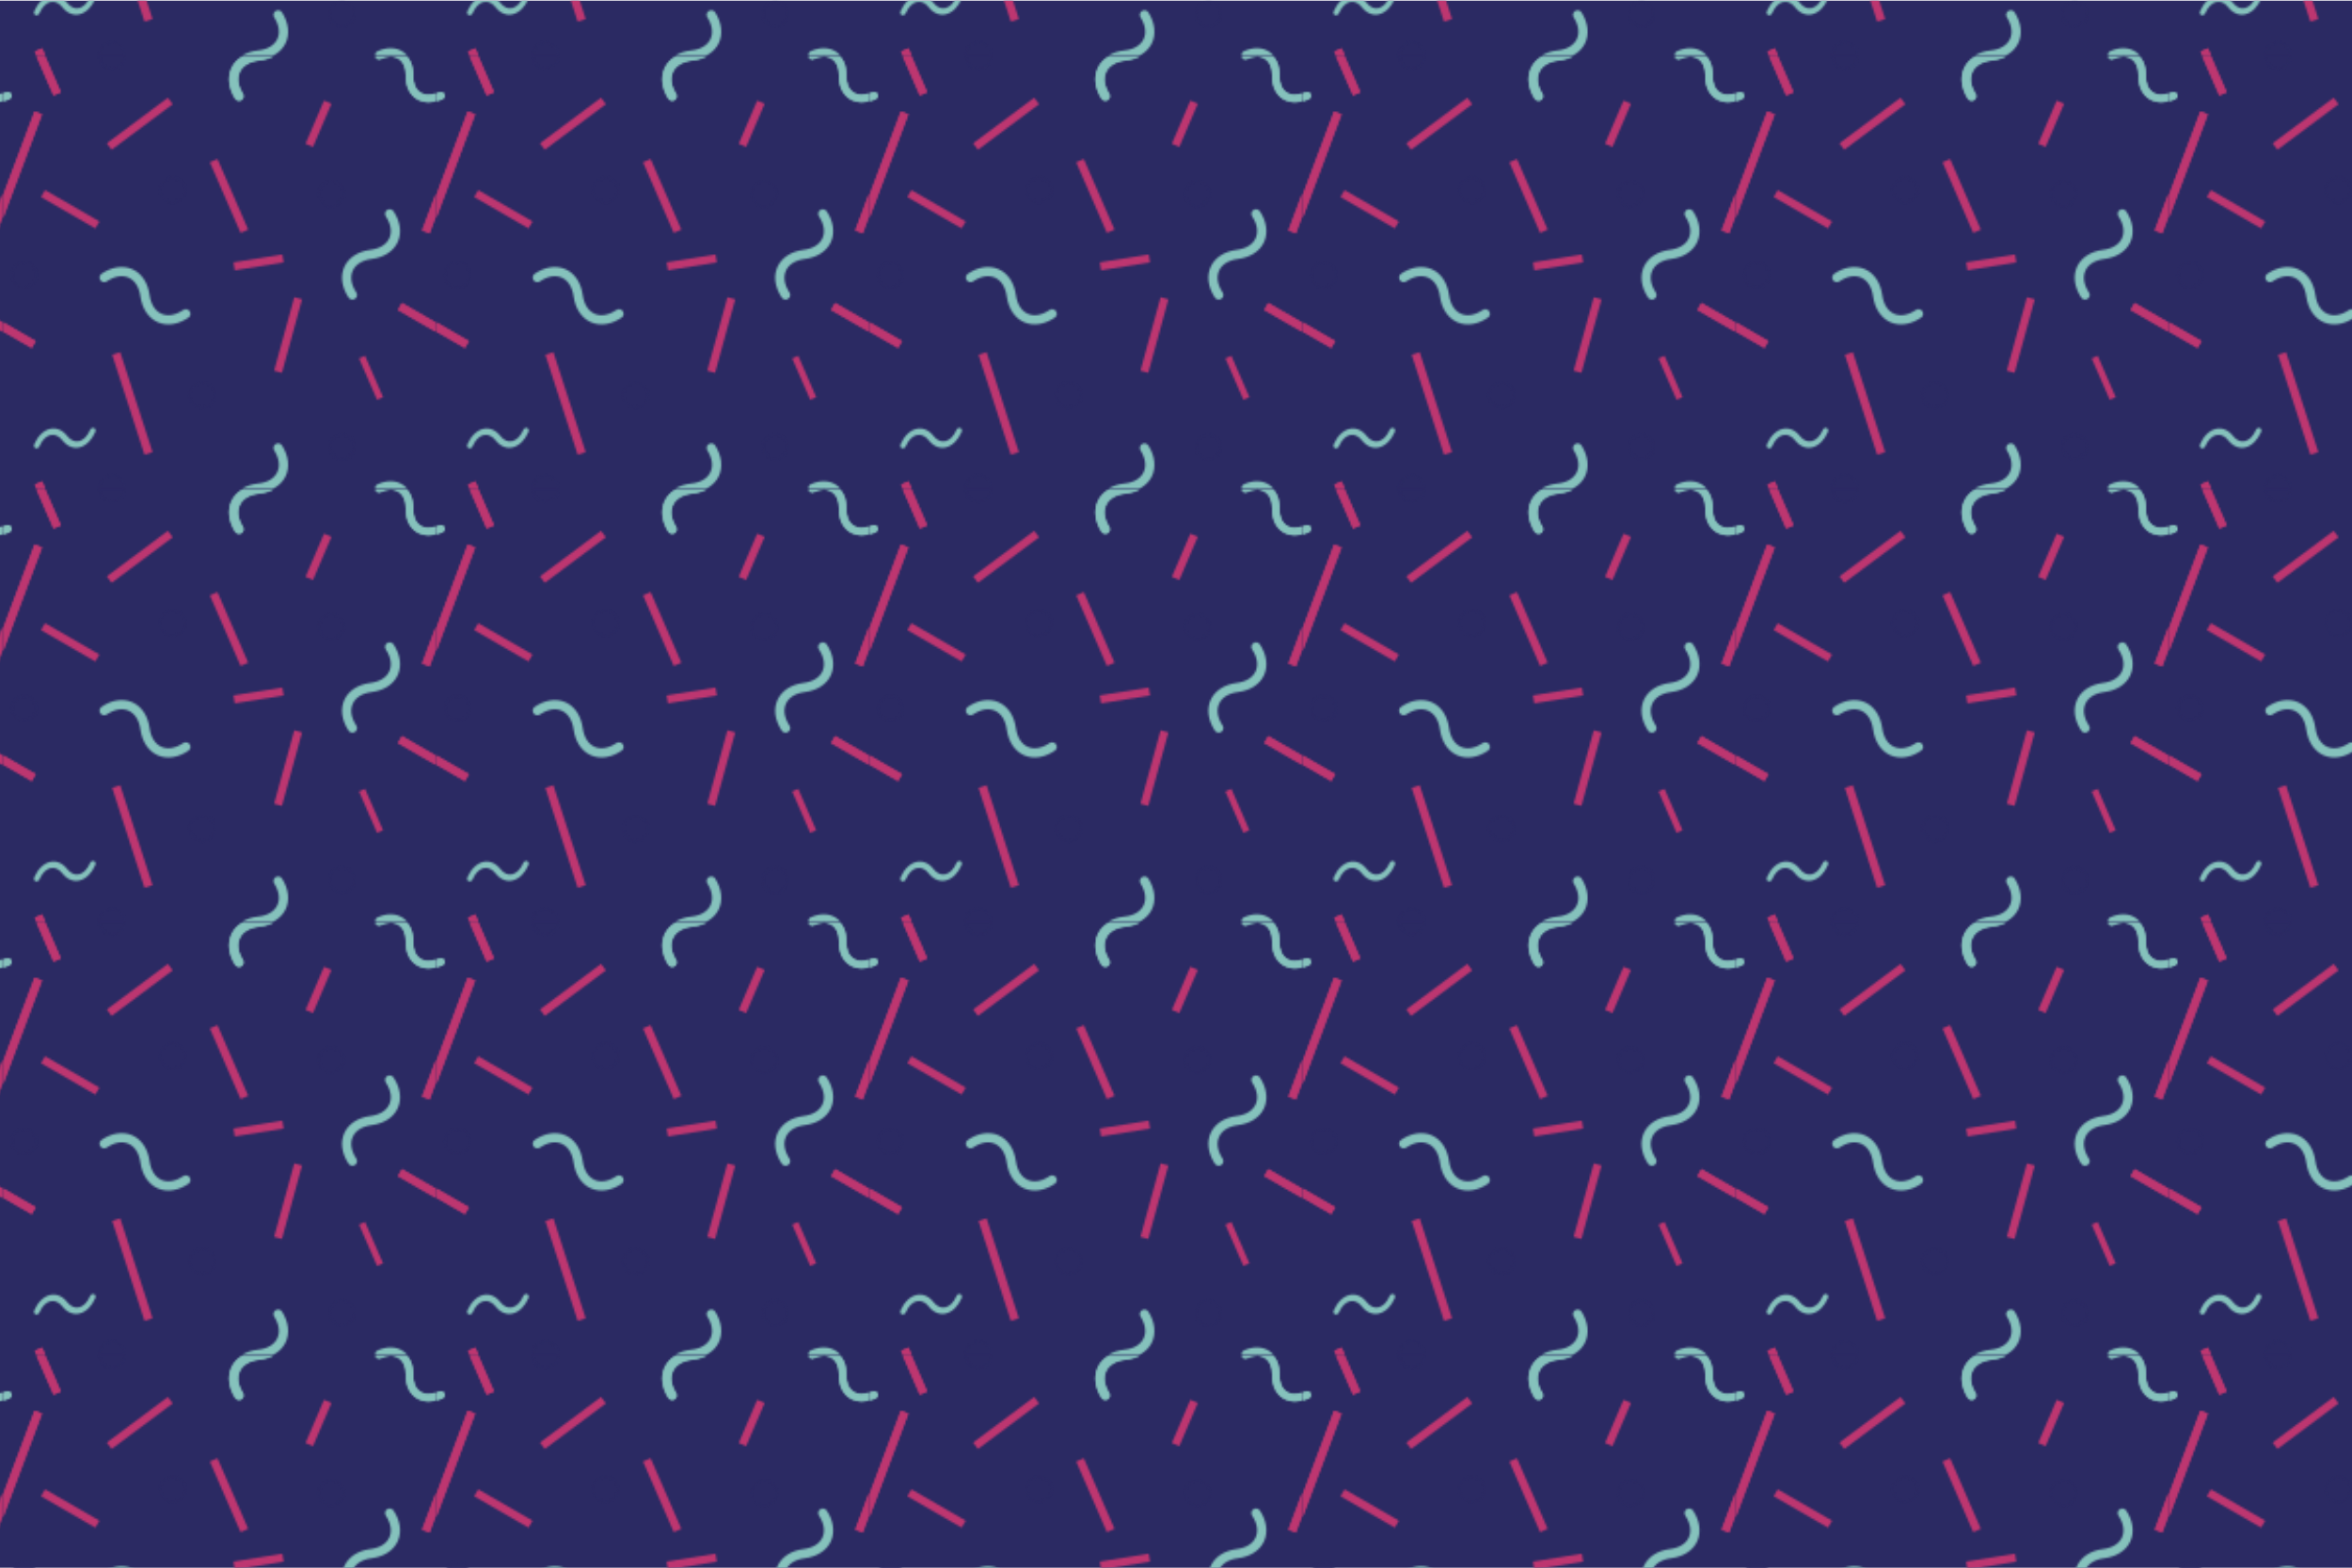 <?xml version="1.0" encoding="UTF-8"?><svg id="PATTERN" xmlns="http://www.w3.org/2000/svg" xmlns:xlink="http://www.w3.org/1999/xlink" viewBox="0 0 1200 800"><defs><style>.cls-1{clip-path:url(#clippath);}.cls-2,.cls-3,.cls-4,.cls-5,.cls-6,.cls-7{stroke-width:0px;}.cls-2,.cls-8{fill:none;}.cls-3{fill:url(#New_Pattern_Swatch_4);}.cls-8{stroke:#9acab6;stroke-linecap:round;stroke-linejoin:round;stroke-width:3.2px;}.cls-4{fill:#2b2a63;}.cls-5{fill:#6417bc;}.cls-6{fill:#85c2bc;}.cls-7{fill:#bd3670;}</style><pattern id="New_Pattern_Swatch_4" x="0" y="0" width="220.5" height="220.5" patternTransform="translate(-882.01 -1076.05)" patternUnits="userSpaceOnUse" viewBox="0 0 220.5 220.5"><rect class="cls-2" width="220.5" height="220.5"/><path class="cls-6" d="m189.57,220.56c-.31-.92.12-1.94,1.02-2.35,4.71-2.18,9.44-2.1,12.95.21,3.52,2.31,5.47,6.61,5.34,11.8-.09,3.89,1.19,6.9,3.6,8.49,2.42,1.59,5.69,1.56,9.22-.07.97-.45,2.11-.02,2.56.94.45.97.02,2.11-.94,2.56-4.71,2.18-9.44,2.1-12.95-.21-3.52-2.31-5.47-6.61-5.34-11.8.09-3.89-1.19-6.9-3.6-8.49-2.42-1.59-5.69-1.56-9.22.07-.97.45-2.11.02-2.56-.94-.03-.07-.06-.13-.08-.2Z"/><path class="cls-6" d="m-30.93,220.56c-.31-.92.12-1.94,1.02-2.35,4.71-2.18,9.44-2.1,12.95.21,3.52,2.31,5.47,6.61,5.34,11.8-.09,3.89,1.19,6.9,3.6,8.49,2.42,1.59,5.69,1.56,9.22-.07.97-.45,2.11-.02,2.56.94.45.97.02,2.11-.94,2.56-4.71,2.18-9.44,2.1-12.95-.21-3.52-2.31-5.47-6.61-5.34-11.8.09-3.89-1.19-6.9-3.6-8.49-2.42-1.59-5.69-1.56-9.22.07-.97.45-2.11.02-2.56-.94-.03-.07-.06-.13-.08-.2Z"/><path class="cls-6" d="m-30.93.06c-.31-.92.12-1.94,1.02-2.35,4.71-2.18,9.44-2.1,12.95.21,3.52,2.31,5.47,6.61,5.34,11.8-.09,3.89,1.19,6.9,3.6,8.49,2.42,1.59,5.69,1.56,9.22-.07.97-.45,2.11-.02,2.56.94.45.97.02,2.11-.94,2.56-4.71,2.18-9.44,2.1-12.95-.21-3.52-2.31-5.47-6.61-5.34-11.8.09-3.89-1.19-6.9-3.6-8.49-2.42-1.59-5.69-1.56-9.22.07-.97.45-2.11.02-2.56-.94-.03-.07-.06-.13-.08-.2Z"/><path class="cls-6" d="m-30.93.06c-.31-.92.12-1.94,1.02-2.35,4.71-2.18,9.44-2.1,12.95.21,3.52,2.31,5.47,6.61,5.34,11.8-.09,3.89,1.19,6.9,3.6,8.49,2.42,1.59,5.69,1.56,9.22-.07.97-.45,2.11-.02,2.56.94.45.97.02,2.11-.94,2.56-4.71,2.18-9.44,2.1-12.95-.21-3.52-2.31-5.47-6.61-5.34-11.8.09-3.89-1.19-6.9-3.6-8.49-2.42-1.59-5.69-1.56-9.22.07-.97.45-2.11.02-2.56-.94-.03-.07-.06-.13-.08-.2Z"/><path class="cls-4" d="m48.79,220.18h0c-.03-3.57,2.84-6.48,6.41-6.51h0c3.57-.03,6.48,2.84,6.51,6.41h0c.03,3.57-2.84,6.48-6.41,6.51h0c-3.57.03-6.48-2.84-6.51-6.41Z"/><path class="cls-6" d="m120.97,242.74c-1.07.51-2.37.15-3.02-.87-3.38-5.38-4.02-11.13-1.76-15.76,2.26-4.63,7.18-7.66,13.5-8.32,4.73-.49,8.2-2.52,9.75-5.7,1.55-3.18,1.01-7.15-1.52-11.19-.69-1.1-.36-2.56.75-3.25,1.1-.69,2.56-.36,3.25.75,3.38,5.38,4.02,11.13,1.76,15.76-2.26,4.63-7.18,7.66-13.5,8.32-4.73.49-8.2,2.52-9.75,5.7-1.55,3.18-1.01,7.15,1.52,11.19.69,1.1.36,2.56-.75,3.25-.08.05-.15.09-.23.13Z"/><polygon class="cls-7" points="29.08 238.64 25.3 240.28 15.74 218.31 19.52 216.67 29.08 238.64"/><polygon class="cls-7" points="236.75 145.1 234.69 148.66 201.02 129.22 203.08 125.66 236.75 145.1"/><polygon class="cls-7" points="217.19 90.12 213.33 88.67 236.13 27.93 239.99 29.37 217.19 90.12"/><path class="cls-4" d="m79.67,68.01v-.1c0-3.54,2.87-6.41,6.41-6.41h.1c3.54,0,6.41,2.87,6.41,6.41h0c0,3.6-2.92,6.51-6.51,6.51h0c-3.54,0-6.41-2.87-6.41-6.41Z"/><path class="cls-4" d="m94.79,172.75h0c-.03-3.57,2.84-6.48,6.41-6.51h0c3.57-.03,6.48,2.84,6.51,6.41h0c.03,3.57-2.84,6.48-6.41,6.51h0c-3.57.03-6.48-2.84-6.51-6.41Z"/><path class="cls-4" d="m3.93,111.47h0c-.03-3.57,2.84-6.48,6.41-6.51h0c3.57-.03,6.48,2.84,6.51,6.41h0c.03,3.57-2.84,6.48-6.41,6.51h0c-3.57.03-6.48-2.84-6.51-6.41Z"/><path class="cls-4" d="m160.52,69.91h0c-.03-3.57,2.84-6.48,6.41-6.51h0c3.57-.03,6.48,2.84,6.51,6.41h0c.03,3.57-2.84,6.48-6.41,6.51h0c-3.57.03-6.48-2.84-6.51-6.41Z"/><path class="cls-4" d="m166.06,199.17h0c0-3.6,2.92-6.51,6.51-6.51h0c3.54,0,6.41,2.87,6.41,6.41h0c0,3.6-2.92,6.51-6.51,6.51h0c-3.54,0-6.41-2.87-6.41-6.41Z"/><path class="cls-4" d="m48.79-.32h0c-.03-3.57,2.84-6.48,6.41-6.51h0c3.57-.03,6.48,2.84,6.51,6.41h0c.03,3.57-2.84,6.48-6.41,6.51h0c-3.57.03-6.48-2.84-6.51-6.41Z"/><path class="cls-4" d="m48.79,220.18h0c-.03-3.57,2.84-6.48,6.41-6.51h0c3.57-.03,6.48,2.84,6.51,6.41h0c.03,3.57-2.84,6.48-6.41,6.51h0c-3.57.03-6.48-2.84-6.51-6.41Z"/><path class="cls-6" d="m94.92,130.09c.55,1.05.24,2.37-.77,3.05-5.26,3.57-10.98,4.41-15.69,2.32-4.71-2.09-7.92-6.9-8.8-13.19-.66-4.71-2.81-8.1-6.04-9.54-3.23-1.44-7.19-.75-11.13,1.92-1.08.73-2.54.45-3.28-.63-.73-1.08-.45-2.54.63-3.28,5.26-3.57,10.98-4.41,15.69-2.32,4.71,2.09,7.92,6.9,8.8,13.19.66,4.71,2.81,8.1,6.04,9.54,3.23,1.44,7.19.75,11.13-1.92,1.08-.73,2.54-.45,3.28.63.05.07.1.15.14.23Z"/><path class="cls-6" d="m178.88,123.69c-1.06.54-2.37.21-3.04-.81-3.5-5.31-4.27-11.03-2.12-15.71,2.15-4.68,7-7.83,13.3-8.63,4.72-.6,8.14-2.7,9.61-5.92,1.48-3.22.85-7.18-1.77-11.15-.72-1.09-.42-2.55.67-3.27,1.09-.72,2.55-.42,3.27.67,3.5,5.31,4.27,11.03,2.12,15.71-2.15,4.68-7,7.83-13.3,8.63-4.72.6-8.14,2.7-9.61,5.92-1.48,3.22-.85,7.18,1.77,11.15.72,1.09.42,2.55-.67,3.27-.08.05-.15.09-.23.13Z"/><path class="cls-6" d="m189.57.06c-.31-.92.12-1.94,1.02-2.35,4.71-2.18,9.44-2.1,12.95.21,3.52,2.31,5.47,6.61,5.34,11.8-.09,3.89,1.19,6.9,3.6,8.49,2.42,1.59,5.69,1.56,9.22-.07.97-.45,2.11-.02,2.56.94.45.97.02,2.11-.94,2.56-4.71,2.18-9.44,2.1-12.95-.21-3.52-2.31-5.47-6.61-5.34-11.8.09-3.89-1.19-6.9-3.6-8.49-2.42-1.59-5.69-1.56-9.22.07-.97.45-2.11.02-2.56-.94-.03-.07-.06-.13-.08-.2Z"/><path class="cls-6" d="m120.97,22.24c-1.07.51-2.37.15-3.02-.87-3.38-5.38-4.02-11.13-1.76-15.76,2.26-4.63,7.18-7.66,13.5-8.32,4.73-.49,8.2-2.52,9.75-5.7,1.55-3.18,1.01-7.15-1.52-11.19-.69-1.1-.36-2.56.75-3.25,1.1-.69,2.56-.36,3.25.75,3.38,5.38,4.02,11.13,1.76,15.76-2.26,4.63-7.18,7.66-13.5,8.32-4.73.49-8.2,2.52-9.75,5.7-1.55,3.18-1.01,7.15,1.52,11.19.69,1.1.36,2.56-.75,3.25-.08.05-.15.09-.23.13Z"/><path class="cls-6" d="m16.02,199.72c-.62-.34-.85-1.19-.51-1.98,1.8-4.14,4.68-6.98,7.89-7.81,3.22-.82,6.44.47,8.84,3.53,1.8,2.3,4,3.25,6.22,2.69,2.21-.56,4.17-2.58,5.52-5.68.37-.85,1.26-1.31,1.99-1.02.73.28,1.02,1.2.65,2.05-1.8,4.14-4.68,6.98-7.89,7.81-3.22.82-6.44-.47-8.84-3.53-1.8-2.3-4-3.25-6.22-2.69-2.21.56-4.17,2.58-5.52,5.68-.37.85-1.26,1.31-1.99,1.02-.05-.02-.1-.04-.14-.07Z"/><polygon class="cls-7" points="54.97 47.47 52.51 44.17 83.67 20.92 86.13 24.22 54.97 47.47"/><polygon class="cls-7" points="181.19 153.93 184.26 152.6 193.45 173.73 190.39 175.06 181.19 153.93"/><polygon class="cls-7" points="48.72 84.04 46.66 87.61 18.94 71.6 21 68.04 48.72 84.04"/><polygon class="cls-7" points="16.25 145.1 14.19 148.66 -19.48 129.22 -17.43 125.66 16.25 145.1"/><polygon class="cls-7" points="163.34 22.37 167.12 23.99 157.7 46.02 153.91 44.4 163.34 22.37"/><polygon class="cls-7" points="75.84 201.76 71.74 203.08 55.25 152.07 59.35 150.75 75.84 201.76"/><polygon class="cls-7" points="29.08 18.14 25.3 19.78 15.74 -2.19 19.52 -3.83 29.08 18.14"/><polygon class="cls-7" points="29.08 238.64 25.3 240.28 15.74 218.31 19.52 216.67 29.08 238.64"/><polygon class="cls-7" points="124.65 88.23 120.77 89.91 105.09 53.86 108.96 52.18 124.65 88.23"/><polygon class="cls-7" points="-3.32 90.12 -7.17 88.67 15.63 27.93 19.48 29.37 -3.32 90.12"/><polygon class="cls-7" points="236.75 145.1 234.69 148.66 201.02 129.22 203.08 125.66 236.75 145.1"/><polygon class="cls-7" points="141.86 161.3 137.88 160.22 148.16 122.72 152.13 123.8 141.86 161.3"/><polygon class="cls-7" points="142.08 100.89 142.74 104.95 117.79 108.99 117.13 104.92 142.08 100.89"/><polygon class="cls-7" points="217.19 90.12 213.33 88.67 236.13 27.93 239.99 29.37 217.19 90.12"/><polygon class="cls-7" points="16.25 145.1 14.19 148.66 -19.48 129.22 -17.43 125.66 16.25 145.1"/><polygon class="cls-7" points="-3.32 90.12 -7.17 88.67 15.63 27.93 19.48 29.37 -3.32 90.12"/><path class="cls-4" d="m48.79-.32h0c-.03-3.57,2.84-6.48,6.41-6.51h0c3.57-.03,6.48,2.84,6.51,6.41h0c.03,3.57-2.84,6.48-6.41,6.51h0c-3.57.03-6.48-2.84-6.51-6.41Z"/><path class="cls-6" d="m189.57.06c-.31-.92.12-1.94,1.02-2.35,4.71-2.18,9.44-2.1,12.95.21,3.52,2.31,5.47,6.61,5.34,11.8-.09,3.89,1.19,6.9,3.6,8.49,2.42,1.59,5.69,1.56,9.22-.07.97-.45,2.11-.02,2.56.94.45.97.02,2.11-.94,2.56-4.71,2.18-9.44,2.1-12.95-.21-3.52-2.31-5.47-6.61-5.34-11.8.09-3.89-1.19-6.9-3.6-8.49-2.42-1.59-5.69-1.56-9.22.07-.97.45-2.11.02-2.56-.94-.03-.07-.06-.13-.08-.2Z"/><path class="cls-6" d="m120.97,22.24c-1.07.51-2.37.15-3.02-.87-3.38-5.38-4.02-11.13-1.76-15.76,2.26-4.63,7.18-7.66,13.5-8.32,4.73-.49,8.2-2.52,9.75-5.7,1.55-3.18,1.01-7.15-1.52-11.19-.69-1.1-.36-2.56.75-3.25,1.1-.69,2.56-.36,3.25.75,3.38,5.38,4.02,11.13,1.76,15.76-2.26,4.63-7.18,7.66-13.5,8.32-4.73.49-8.2,2.52-9.75,5.7-1.55,3.18-1.01,7.15,1.52,11.19.69,1.1.36,2.56-.75,3.25-.08.05-.15.09-.23.13Z"/><polygon class="cls-7" points="29.08 18.14 25.3 19.78 15.74 -2.19 19.52 -3.83 29.08 18.14"/></pattern><clipPath id="clippath"><rect class="cls-2" y="855.06" width="1200" height="800"/></clipPath></defs><rect class="cls-4" y=".36" width="1200" height="800"/><rect class="cls-3" x="0" y=".36" width="1200" height="800"/><g class="cls-1"><path class="cls-4" d="m-128.56,927.14c26.98,150.09,53.99,314.04,215.93,279.96,161.95-34.08,346.93-129.55,441.48-226.13,94.55-96.58,231.46-210.51,26.29-259.89-205.18-49.37-729.27-47.42-683.7,206.06Z"/><path class="cls-6" d="m460.71,957.36c-96.26,31.13-197.98,45.92-301.63,44.9-22.11-.22-37.45-22.28-29.63-42.97,13.89-36.71,30.68-72.33,50.16-106.41,8.21-14.36,17.05-28.63,29.06-40.01,29.9-28.31,74.35-34.34,115.52-34.03,20.8.16,41.96,1.64,61.41,8.98,30.82,11.64,54.77,37.19,70.92,65.89,12.37,21.98,20.69,45.88,24.26,71.82,1.93,14.06-6.59,27.45-20.09,31.82Z"/><path class="cls-5" d="m872.71,800.82c-18.88-28.07-52.52-48.5-92.52-33.03-23.4,9.05-49.13,17.55-63.16,38.36-17.23,25.54-11.65,60.23.48,88.55,8.33,19.44,19.77,38.12,36.52,51.02,31.15,24,79.22,22.57,108.88-3.25,19.51-16.99,30.59-42.68,31.66-68.53,1.07-25.85-7.42-51.65-21.86-73.12Zm-3.58,82.12c-4.42,24.27-23.39,45.29-47.07,52.18-23.69,6.89-50.97-.69-67.71-18.81-13.58-14.7-19.84-34.61-24.32-54.11-2.36-10.3-4.32-21.2-1.19-31.29,3.18-10.24,11.2-18.23,19.65-24.82,16.46-12.82,35.71-22.04,56.02-26.82,36.3-8.54,57.85,39.6,63.94,71.93,1.97,10.46,2.6,21.27.69,31.75Z"/><path class="cls-8" d="m381.02,760.27c-46.4,49.44-95.64,105.55-96.83,173.34-1.17,67.08,44.92,124.14,74.88,184.16,19.81,39.7,31.63,91.38,3.33,125.55-16.79,20.27-43.67,28.86-69.42,34.3-25.75,5.45-52.69,9.03-75.16,22.73-22.47,13.7-39.25,41.29-30.84,66.23,5.59,16.59,20.77,28.32,27.53,44.47,9.52,22.73.1,49.65-15.97,68.34-16.06,18.69-37.84,31.31-58.04,45.43-20.2,14.12-39.95,31.13-48.53,54.23-10.45,28.12-2.06,60.46,14.55,85.43,16.61,24.98,40.53,44.03,64.04,62.65"/></g></svg>